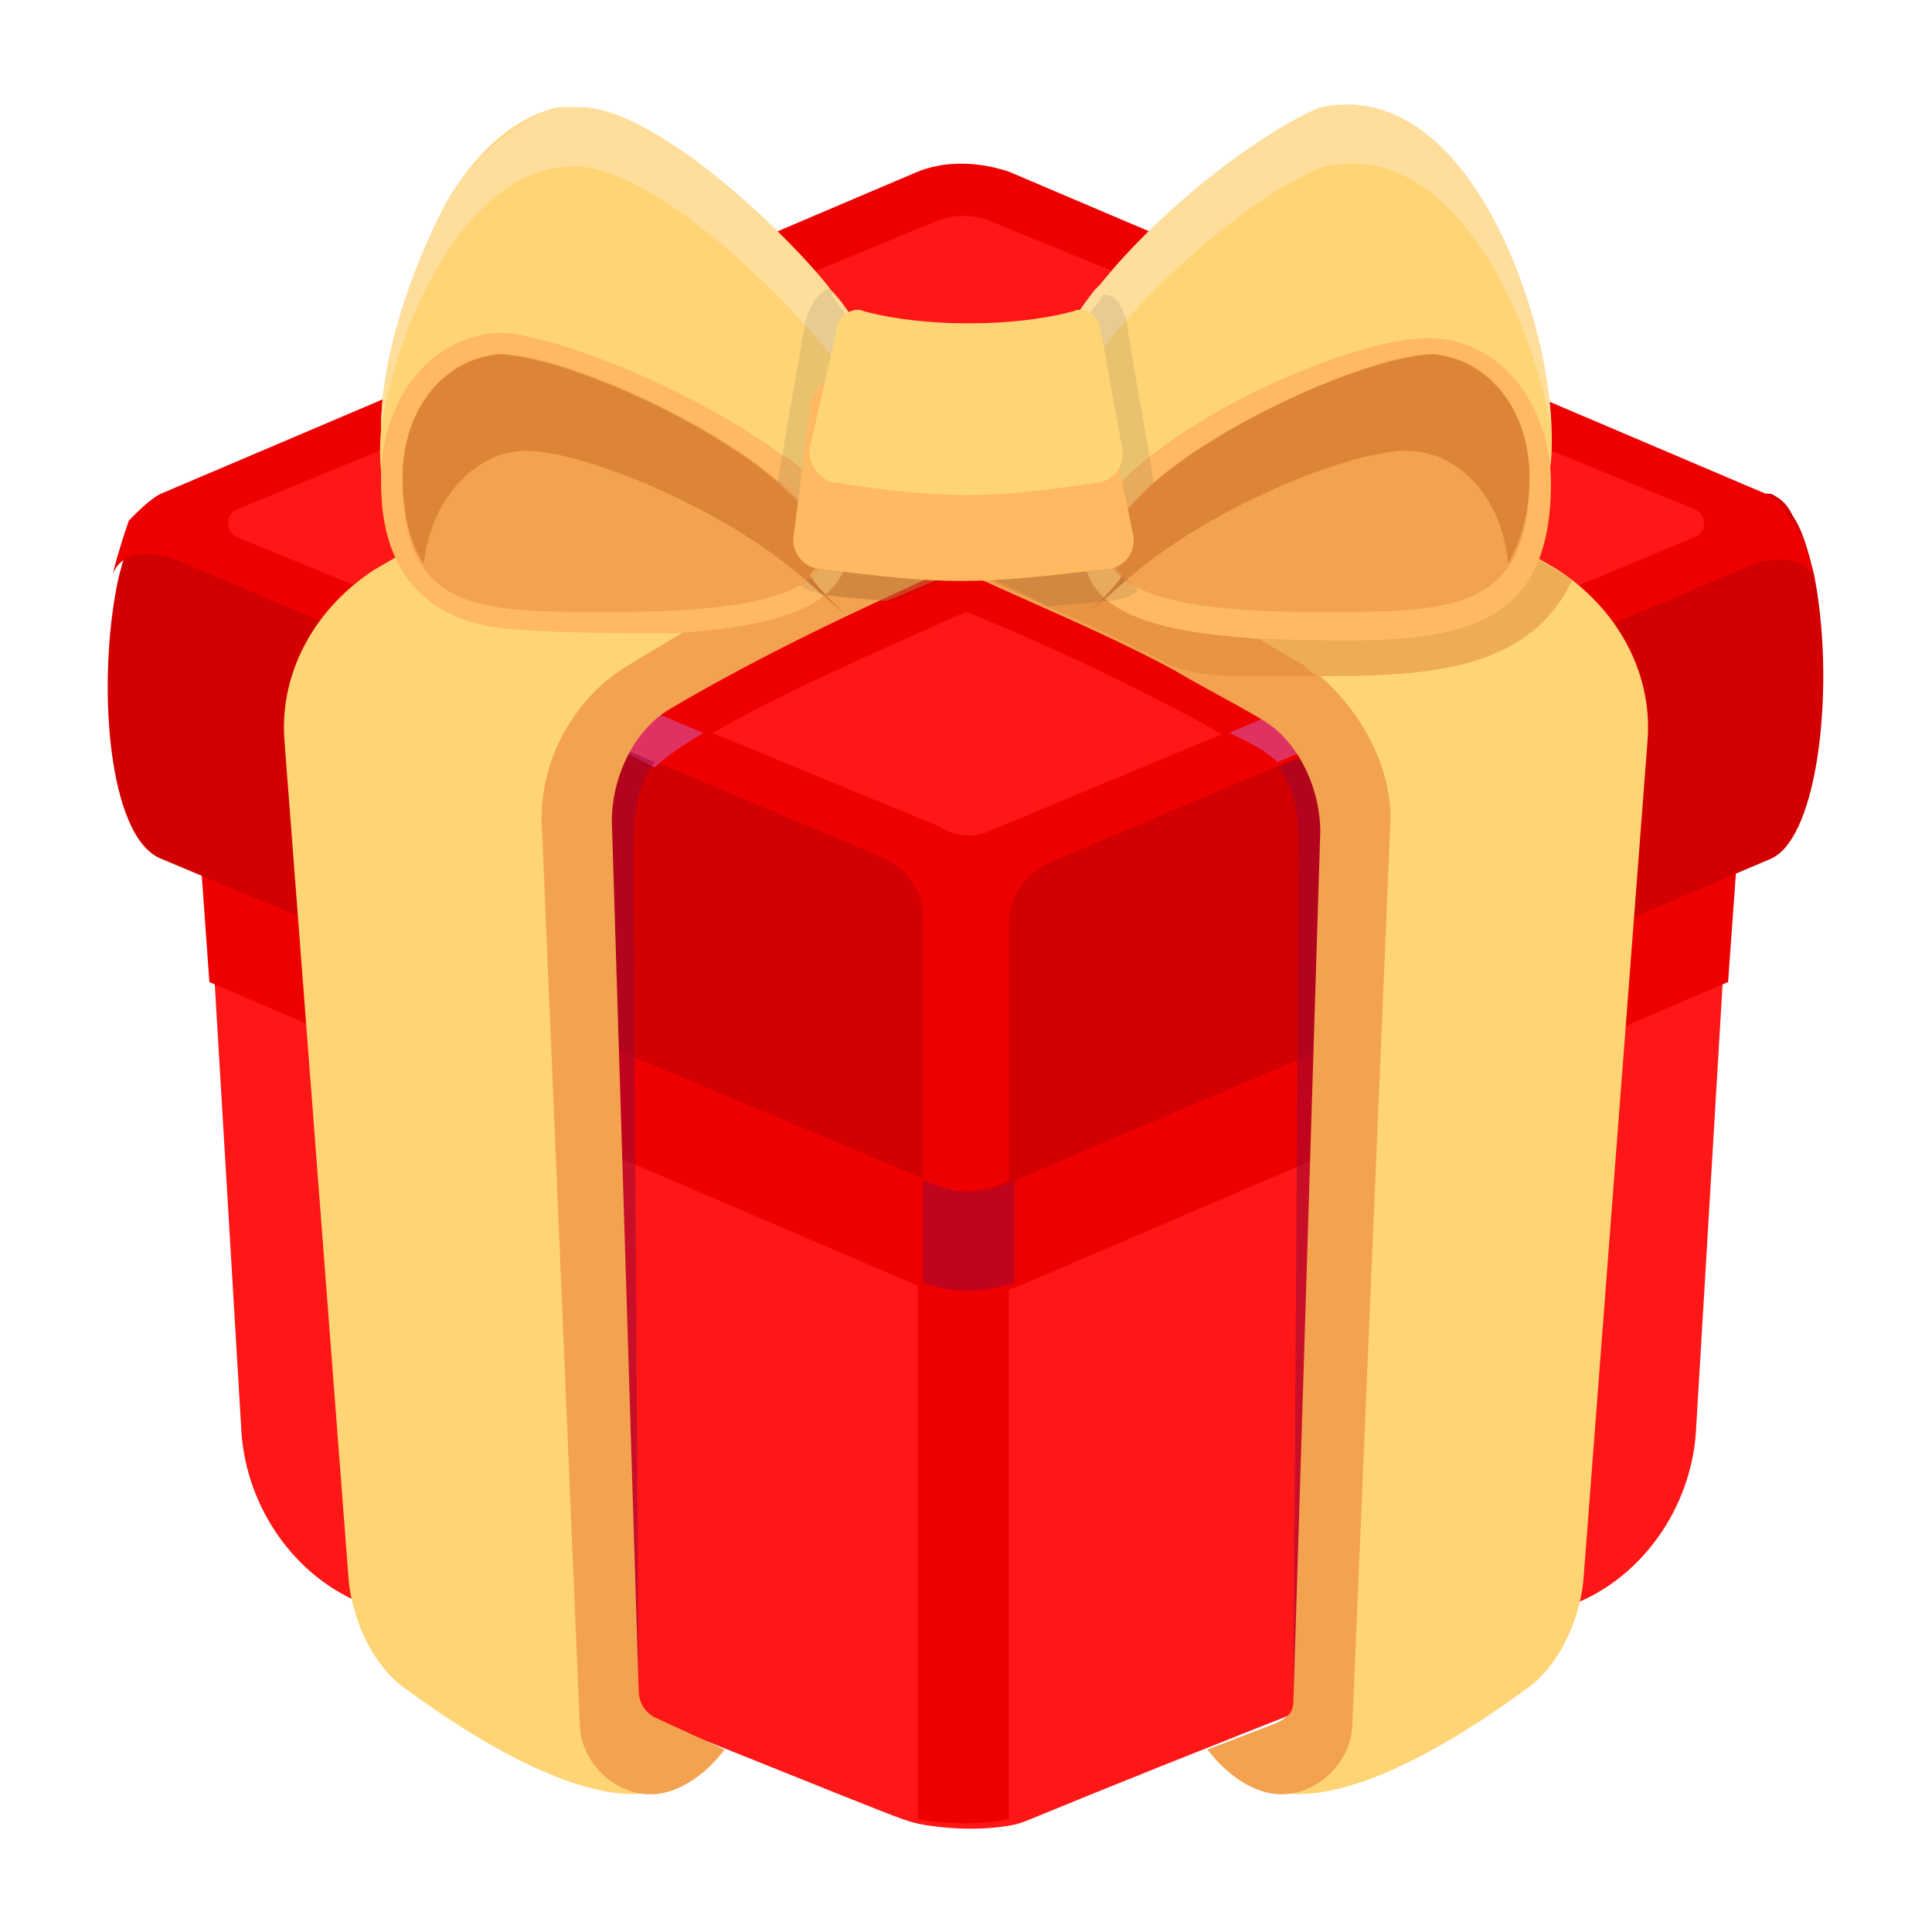 <svg width="22" height="22" viewBox="0 0 22 22" fill="none" xmlns="http://www.w3.org/2000/svg">
<path d="M19.739 9.472L19.617 11.183L19.311 16.317C19.25 17.172 18.7 17.967 17.906 18.272C11.611 20.717 11.794 20.717 11.55 20.778C11.245 20.839 10.878 20.839 10.511 20.778C10.206 20.717 10.45 20.778 4.156 18.272C3.361 17.967 2.811 17.172 2.75 16.317L2.444 11.183L2.322 9.472L11 12.222L19.739 9.472Z" fill="#FF1616"/>
<path d="M11.489 13.322V20.716C11.184 20.778 10.817 20.778 10.45 20.716V13.322C10.817 13.505 11.184 13.505 11.489 13.322Z" fill="#EE0000"/>
<path d="M2.262 9.472L2.384 11.183L10.512 14.667C10.817 14.789 11.184 14.789 11.551 14.667L19.678 11.183L19.801 9.472L11.001 12.222L2.262 9.472Z" fill="#EE0000"/>
<g opacity="0.5">
<path d="M10.512 13.322V14.606C10.817 14.728 11.184 14.728 11.551 14.606V13.322C11.184 13.506 10.817 13.506 10.512 13.322Z" fill="#93073A"/>
</g>
<path d="M20.167 9.778L11.55 13.444C11.428 13.505 11.245 13.566 11.061 13.566C10.878 13.566 10.756 13.505 10.572 13.444L1.833 9.778C1.222 9.533 1.1 7.761 1.345 6.6C1.406 6.355 1.467 6.172 1.528 5.989C1.65 5.805 1.711 5.683 1.833 5.622H20.167C20.289 5.683 20.35 5.744 20.411 5.867C20.534 6.05 20.595 6.294 20.656 6.539C20.9 7.761 20.717 9.533 20.167 9.778Z" fill="#D20000"/>
<path d="M20.655 6.6C20.533 6.233 19.983 6.417 19.983 6.417L11.916 9.839C11.672 9.961 11.489 10.205 11.489 10.511V13.444C11.367 13.505 11.183 13.566 11 13.566C10.816 13.566 10.694 13.505 10.511 13.444V10.45C10.511 10.144 10.328 9.9 10.083 9.778L1.955 6.355C1.772 6.294 1.405 6.233 1.283 6.539C1.344 6.294 1.405 6.111 1.467 5.928C1.589 5.805 1.711 5.683 1.833 5.622L10.45 1.955C10.755 1.833 11.122 1.833 11.489 1.955L20.105 5.622C20.228 5.683 20.289 5.744 20.35 5.867C20.533 6.05 20.594 6.294 20.655 6.6Z" fill="#EE0000"/>
<path d="M11.245 9.472L19.311 6.111C19.434 6.05 19.434 5.866 19.311 5.805L11.245 2.505C11.062 2.444 10.878 2.444 10.695 2.505L2.689 5.805C2.567 5.866 2.567 6.05 2.689 6.111L10.695 9.411C10.878 9.533 11.123 9.533 11.245 9.472Z" fill="#FF1616"/>
<path d="M15.278 8.372L14.545 8.678C14.422 8.555 14.3 8.494 13.934 8.311L14.789 7.944C14.973 8.128 15.156 8.25 15.278 8.372Z" fill="#DF3260"/>
<path d="M7.456 8.739L6.723 8.372C6.845 8.189 7.028 8.067 7.212 7.944L8.067 8.311C7.762 8.494 7.578 8.617 7.456 8.739Z" fill="#DF3260"/>
<path d="M11.001 5.928C11.856 6.356 13.69 7.333 14.79 8.006L13.934 8.372C13.079 7.883 11.918 7.333 11.001 6.967C9.901 7.456 8.923 7.883 8.067 8.372L7.212 8.006C8.19 7.394 9.962 6.417 11.001 5.928Z" fill="#EE0000"/>
<path d="M8.067 4.4C6.723 5.133 5.439 5.805 4.278 6.478C3.606 6.905 3.178 7.639 3.239 8.433L3.973 18.028C4.034 18.517 4.278 19.006 4.645 19.25C5.561 19.922 7.089 20.839 7.823 20.228L7.028 19.678L6.845 8.189L11 5.867V4.4H8.067Z" fill="#FFD475"/>
<g opacity="0.5">
<path d="M7.212 9.839L7.273 19.25L6.845 18.517C6.479 9.594 6.234 9.105 6.723 8.372L7.456 8.678C7.212 8.983 7.212 9.411 7.212 9.839Z" fill="#93073A"/>
</g>
<path d="M6.173 9.472L6.601 19.617C6.601 20.106 7.089 20.533 7.578 20.411C7.823 20.35 8.067 20.167 8.251 19.922L7.456 19.556C7.334 19.494 7.273 19.372 7.273 19.25L6.967 9.35C6.967 8.861 7.212 8.311 7.639 8.067C8.678 7.456 9.717 6.967 10.94 6.417V5.5C9.778 6.05 8.251 6.906 7.151 7.578C6.539 7.944 6.112 8.678 6.173 9.472Z" fill="#F3A250"/>
<path d="M13.933 4.4C15.278 5.072 16.561 5.805 17.722 6.478C18.394 6.905 18.822 7.639 18.761 8.433L18.028 18.028C17.967 18.517 17.722 19.006 17.356 19.25C16.439 19.922 14.911 20.839 14.178 20.228L14.972 19.678L15.156 8.189L11 5.867V4.4H13.933Z" fill="#FFD475"/>
<g opacity="0.5">
<path d="M14.789 9.839L14.728 19.311L15.217 18.517C15.462 9.594 15.767 9.167 15.278 8.433L14.545 8.739C14.789 8.983 14.789 9.411 14.789 9.839Z" fill="#93073A"/>
</g>
<path d="M15.828 9.472L15.4 19.617C15.4 20.106 14.912 20.533 14.423 20.411C14.178 20.35 13.934 20.167 13.75 19.922L14.545 19.617C14.667 19.556 14.728 19.494 14.728 19.372L15.034 9.472C15.034 8.983 14.789 8.433 14.361 8.189C14.056 8.006 13.689 7.822 13.384 7.639C12.711 7.272 11.978 6.967 11.306 6.661C11.184 6.6 11.123 6.6 11.062 6.539V5.5C11.367 5.683 11.673 5.806 11.978 5.989C12.956 6.478 13.812 6.967 14.85 7.578C14.912 7.639 14.973 7.7 15.034 7.7C15.523 8.128 15.889 8.8 15.828 9.472Z" fill="#F3A250"/>
<path d="M10.023 4.705C10.023 4.767 9.962 4.889 9.962 4.95C9.656 5.867 9.228 6.356 8.25 6.111C7.639 5.928 5.195 6.478 5.012 6.417C4.462 6.172 4.278 5.561 4.339 4.889C4.339 4.033 4.706 3.055 5.012 2.444C5.317 1.833 5.806 1.344 6.356 1.222H6.6C7.456 1.222 8.923 2.628 9.412 3.239C9.9 3.85 9.473 3.3 9.473 3.3C9.778 3.667 9.962 4.033 10.023 4.339V4.705Z" fill="#FFD475"/>
<path d="M10.022 4.705C10.022 4.767 9.961 4.889 9.961 4.95C9.839 4.583 9.472 4.033 9.35 3.911C8.8 3.239 7.394 1.894 6.539 1.894C5.317 1.894 4.522 3.667 4.339 4.889C4.339 4.033 4.706 3.055 5.011 2.444C5.256 1.894 5.867 1.344 6.356 1.222H6.6C7.456 1.222 8.922 2.628 9.411 3.239C9.9 3.85 9.472 3.3 9.472 3.3C9.839 3.789 9.961 4.094 10.022 4.339V4.705Z" fill="#FFDE9B"/>
<g opacity="0.5">
<path d="M10.695 6.6C10.512 6.661 10.267 6.783 10.084 6.844C9.35 6.783 9.228 6.783 9.045 6.661C9.106 6.661 9.167 6.6 9.167 6.539C9.412 6.294 9.289 6.05 9.106 5.805H9.9L10.023 5.928L10.695 6.6Z" fill="#DD8536"/>
</g>
<path d="M4.339 5.439C4.339 5.805 4.339 6.967 5.683 7.15C6.172 7.211 7.15 7.211 7.7 7.211C8.494 7.15 9.656 7.028 9.656 6.233C9.656 6.111 9.594 5.928 9.533 5.805C9.411 5.561 8.983 5.194 8.922 5.194C7.944 4.461 6.417 3.85 5.744 3.789C4.889 3.789 4.339 4.583 4.339 5.439Z" fill="#FFB961"/>
<path d="M7.09 6.967C12.345 6.967 7.151 4.094 5.745 4.033C5.073 4.033 4.584 4.644 4.584 5.439C4.584 7.028 5.501 6.967 7.09 6.967Z" fill="#F3A250"/>
<path d="M9.35 6.355C9.35 6.417 9.289 6.478 9.289 6.478C9.289 6.478 9.35 6.417 9.35 6.355Z" fill="#F3A250"/>
<path d="M9.229 6.6C9.29 6.539 9.29 6.6 9.229 6.6C9.229 6.6 9.29 6.539 9.229 6.6Z" fill="#F3A250"/>
<path d="M4.584 5.439C4.584 5.744 4.645 6.172 4.828 6.417C4.89 5.744 5.378 5.133 5.99 5.133C6.601 5.133 8.19 5.744 9.167 6.6C10.145 7.455 9.167 6.6 9.228 6.539C10.023 5.744 6.845 4.094 5.684 4.033C5.073 4.094 4.584 4.644 4.584 5.439Z" fill="#DD8536"/>
<path d="M11.978 4.706C12.223 5.683 12.711 6.417 13.75 6.05C14.361 5.867 16.806 6.417 16.989 6.356C17.417 6.172 17.6 5.744 17.661 5.256C17.784 3.911 16.806 0.856 15.034 1.283C14.422 1.467 13.261 2.383 12.528 3.3C11.795 4.217 12.467 3.361 12.467 3.361C12.1 3.85 11.856 4.339 11.978 4.706Z" fill="#FFD475"/>
<path d="M17.662 4.889C17.417 3.483 16.5 1.589 15.095 1.894C14.178 2.2 12.284 3.911 12.039 4.889C11.917 4.522 11.795 4.155 12.467 3.3L12.528 3.239C13.261 2.322 14.423 1.467 15.034 1.222C16.745 0.855 17.662 3.667 17.662 4.889Z" fill="#FFDE9B"/>
<g opacity="0.5">
<path d="M17.906 6.6C17.417 7.639 16.256 7.7 15.034 7.7C14.729 7.7 14.484 7.7 14.178 7.7C13.69 7.7 13.506 7.639 13.323 7.578C12.651 7.211 11.917 6.906 11.245 6.6L11.856 5.928L11.979 5.806H16.501C16.928 6.05 17.723 6.478 17.906 6.6Z" fill="#DD8536"/>
</g>
<path d="M12.345 6.294C12.345 7.089 13.506 7.211 14.3 7.272C16.317 7.333 17.661 7.394 17.661 5.5C17.661 4.644 17.111 3.85 16.256 3.85C15.217 3.85 12.345 5.194 12.345 6.294Z" fill="#FFB961"/>
<path d="M14.911 6.967C9.655 6.967 14.911 4.094 16.255 4.033C16.928 4.033 17.416 4.644 17.416 5.439C17.416 7.028 16.439 6.967 14.911 6.967Z" fill="#F3A250"/>
<path d="M17.417 5.439C17.417 5.744 17.356 6.111 17.172 6.417C17.111 5.683 16.622 5.133 16.011 5.133C15.4 5.133 13.811 5.744 12.833 6.6C11.856 7.455 12.833 6.6 12.772 6.539C11.978 5.744 15.156 4.094 16.317 4.033C16.928 4.094 17.417 4.644 17.417 5.439Z" fill="#DD8536"/>
<g opacity="0.1">
<path d="M13.139 5.5C13.139 5.5 13.139 5.561 13.139 5.5C12.956 5.622 12.711 5.928 12.65 6.172C12.65 6.294 12.65 6.416 12.772 6.539C12.772 6.539 12.772 6.6 12.834 6.6C12.895 6.661 12.895 6.661 12.956 6.722C12.834 6.844 12.65 6.844 11.917 6.905C11.611 6.722 11.306 6.6 11 6.478C10.878 6.539 10.817 6.539 10.756 6.6C10.572 6.661 10.328 6.783 10.145 6.844C9.411 6.783 9.289 6.783 9.106 6.661C9.35 6.539 9.534 6.233 9.167 5.805C9.045 5.683 8.984 5.561 8.861 5.5C8.861 5.378 9.167 3.728 9.167 3.666C9.228 3.483 9.289 3.361 9.411 3.3C9.534 3.239 9.472 3.361 9.472 3.361C9.839 3.85 10.084 4.339 9.961 4.705C9.839 5.133 9.717 5.561 9.411 5.805C9.472 5.928 9.534 6.05 9.534 6.172C9.656 6.111 9.839 5.989 10.022 5.928C10.389 5.805 10.695 5.622 11 5.5C11.489 5.744 11.917 5.989 12.406 6.233C12.406 6.111 12.467 5.989 12.528 5.866C12.284 5.561 12.1 5.194 11.978 4.766C11.856 4.4 12.1 3.911 12.528 3.422C12.528 3.422 12.528 3.361 12.589 3.361C12.711 3.361 12.772 3.483 12.834 3.666C12.834 3.789 13.139 5.439 13.139 5.5Z" fill="#111D33"/>
</g>
<path d="M9.045 6.05C8.984 6.294 9.167 6.478 9.351 6.478C10.756 6.661 11.123 6.661 12.59 6.478C12.834 6.478 12.956 6.233 12.895 6.05L12.59 4.583C12.59 4.4 12.406 4.339 12.223 4.339C11.428 4.522 10.39 4.522 9.595 4.339C9.412 4.278 9.29 4.4 9.229 4.583L9.045 6.05Z" fill="#FFB961"/>
<path d="M9.228 5.072C9.167 5.255 9.35 5.5 9.533 5.5C10.756 5.683 11.245 5.683 12.467 5.5C12.65 5.5 12.833 5.317 12.772 5.072L12.528 3.728C12.528 3.605 12.345 3.483 12.222 3.544C11.55 3.728 10.511 3.728 9.839 3.544C9.717 3.483 9.533 3.605 9.533 3.728L9.228 5.072Z" fill="#FFD475"/>
</svg>
